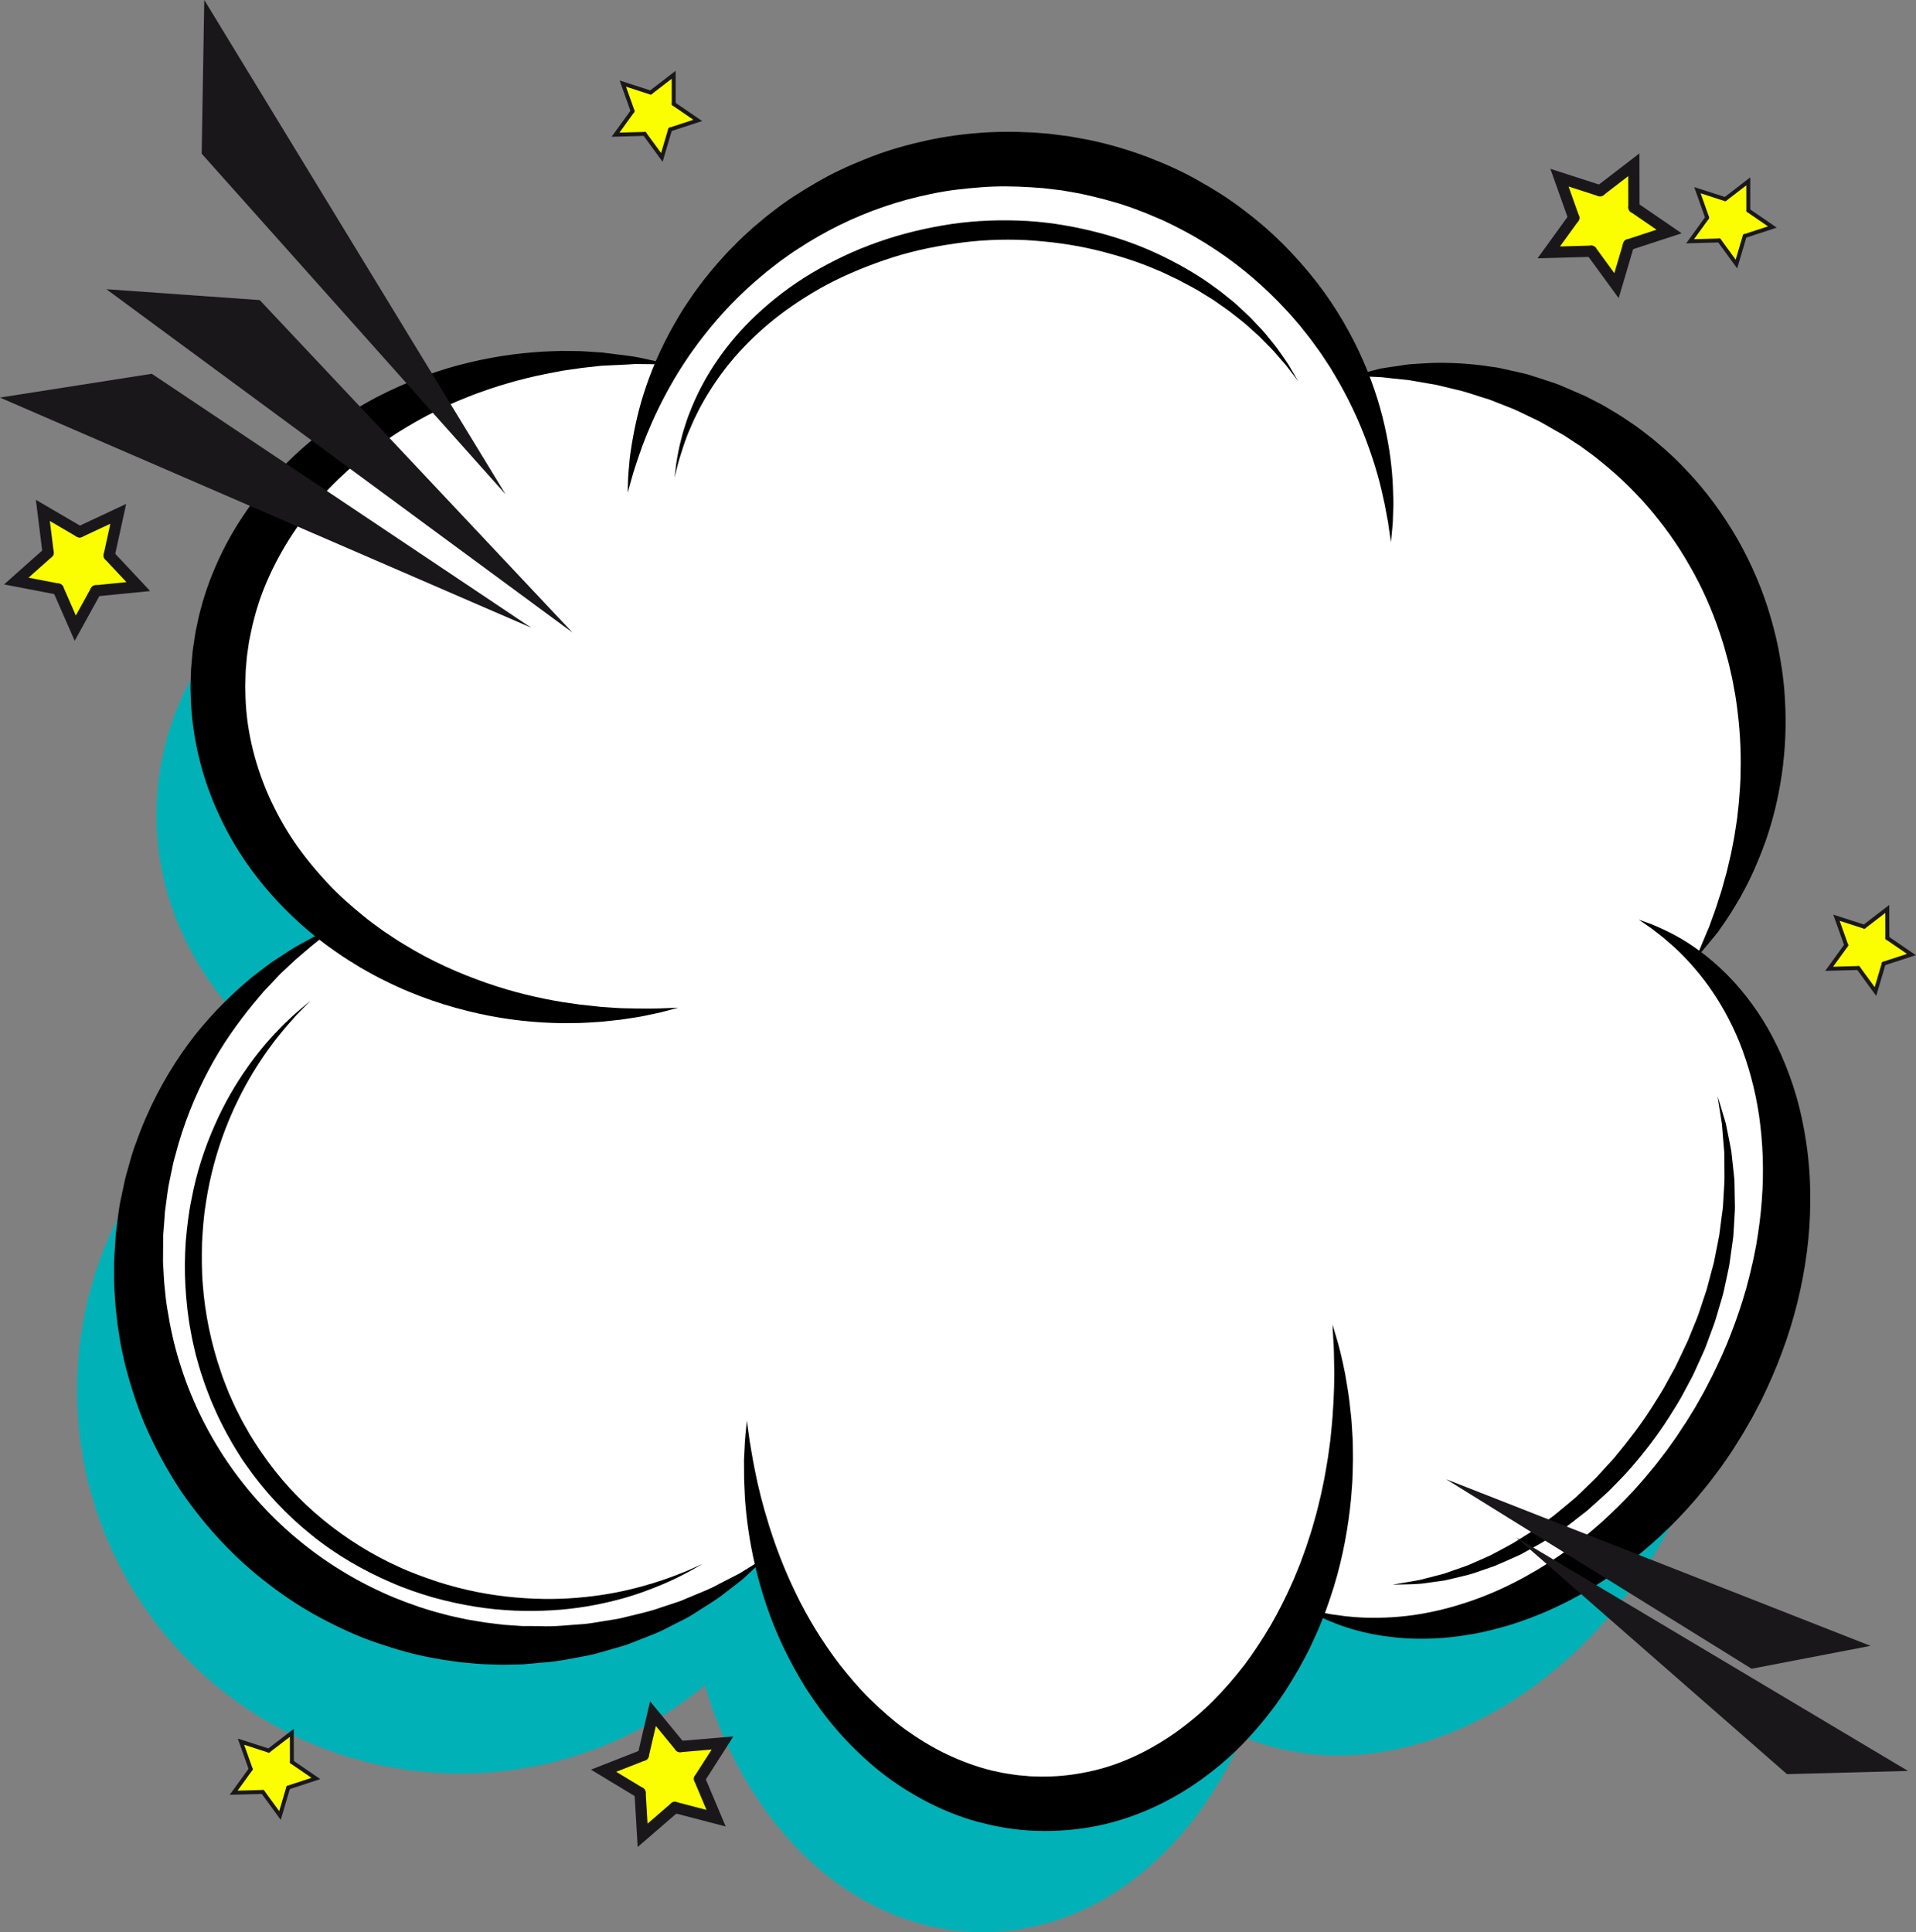 <?xml version="1.0" encoding="UTF-8"?><svg xmlns="http://www.w3.org/2000/svg" xmlns:xlink="http://www.w3.org/1999/xlink" height="423.1" preserveAspectRatio="xMidYMid meet" version="1.0" viewBox="10.8 10.0 419.5 423.1" width="419.5" zoomAndPan="magnify"><rect x="10.8" y="10.0" width="419.5" height="423.1" fill="#808080" stroke="none"/><g><g id="change1_1"><path d="M 226.016 433.074 C 198.199 433.074 174.473 410.617 165.129 379.02 C 150.602 391.078 131.941 398.332 111.586 398.332 C 65.246 398.332 27.68 360.766 27.68 314.426 C 27.68 282.605 45.395 254.93 71.496 240.703 C 55.227 227.621 45.051 209.062 45.051 188.457 C 45.051 148.844 82.617 116.727 128.957 116.727 C 133.984 116.727 138.902 117.125 143.688 117.852 C 157.727 91.141 185.723 72.914 217.988 72.914 C 251.273 72.914 280.027 92.297 293.59 120.387 C 297.289 119.867 301.016 119.605 304.754 119.605 C 317.523 119.605 330.383 122.68 342.25 129.191 C 381.281 150.605 394.855 200.898 372.57 241.523 C 371.363 243.723 370.062 245.836 368.703 247.883 C 391.746 268.785 395.41 309.75 375.656 345.758 C 358.98 376.16 330.355 394.383 303.785 394.383 C 296.555 394.379 289.473 393.031 282.832 390.211 C 271.672 415.785 250.414 433.074 226.016 433.074" fill="#00b2b7"/></g><g id="change2_1"><path d="M 382.273 219.988 C 383.633 217.941 384.934 215.828 386.141 213.629 C 408.426 173.008 394.852 122.715 355.82 101.301 C 340.477 92.883 323.488 90.203 307.16 92.492 C 293.598 64.402 264.844 45.02 231.562 45.02 C 199.293 45.02 171.297 63.246 157.258 89.957 C 152.473 89.23 147.555 88.832 142.527 88.832 C 96.188 88.832 58.621 120.949 58.621 160.562 C 58.621 181.168 68.797 199.727 85.066 212.812 C 58.965 227.035 41.254 254.711 41.254 286.531 C 41.254 332.871 78.816 370.434 125.156 370.434 C 145.512 370.434 164.172 363.184 178.699 351.129 C 188.043 382.723 211.77 405.18 239.586 405.18 C 263.984 405.18 285.238 387.891 296.398 362.316 C 327.461 375.5 368.016 356.535 389.23 317.863 C 408.98 281.855 405.316 240.891 382.273 219.988" fill="#fff"/></g><g id="change3_1"><path d="M 148.227 117.906 C 148.227 117.906 148.258 116.91 148.316 115.047 C 148.332 114.117 148.449 112.973 148.57 111.605 C 148.652 110.234 148.906 108.695 149.176 106.953 C 149.773 103.492 150.652 99.266 152.27 94.57 C 153.867 89.875 156.164 84.703 159.344 79.402 C 159.742 78.742 160.137 78.066 160.562 77.402 C 161.004 76.746 161.449 76.086 161.898 75.418 C 162.773 74.062 163.801 72.777 164.785 71.422 C 166.855 68.793 169.113 66.145 171.656 63.629 C 172.887 62.32 174.262 61.137 175.613 59.887 C 177.027 58.715 178.422 57.465 179.941 56.348 C 182.906 54.004 186.172 51.914 189.582 49.949 C 192.98 47.953 196.637 46.27 200.41 44.77 C 204.184 43.238 208.141 42.039 212.191 41.102 C 216.234 40.141 220.395 39.48 224.59 39.152 C 228.766 38.777 233.086 38.801 237.129 39.02 L 240.395 39.277 C 241.461 39.395 242.496 39.547 243.547 39.68 L 245.117 39.887 L 246.676 40.172 C 247.715 40.363 248.754 40.539 249.785 40.754 C 253.906 41.645 257.938 42.848 261.836 44.293 C 265.715 45.789 269.504 47.441 273.035 49.465 C 276.59 51.445 279.992 53.586 283.105 56.004 C 289.426 60.711 294.75 66.215 299.133 71.859 C 303.52 77.523 306.832 83.445 309.312 89.102 C 311.781 94.77 313.371 100.203 314.348 105.066 C 315.344 109.926 315.715 114.227 315.809 117.742 C 315.832 118.621 315.871 119.453 315.879 120.234 C 315.855 121.016 315.832 121.75 315.809 122.43 C 315.785 123.109 315.766 123.738 315.746 124.312 C 315.695 124.887 315.652 125.406 315.617 125.875 C 315.438 127.734 315.344 128.727 315.344 128.727 C 315.344 128.727 315.199 127.742 314.926 125.898 C 314.863 125.441 314.793 124.93 314.711 124.367 C 314.605 123.809 314.488 123.195 314.363 122.535 C 314.242 121.883 314.109 121.176 313.969 120.422 C 313.816 119.676 313.625 118.883 313.438 118.051 C 312.711 114.707 311.535 110.73 309.887 106.336 C 308.234 101.945 306.035 97.145 303.117 92.258 C 302.75 91.648 302.383 91.035 302.012 90.41 C 301.613 89.809 301.211 89.195 300.805 88.578 C 300.02 87.332 299.113 86.133 298.219 84.902 C 297.336 83.664 296.324 82.484 295.371 81.246 C 294.34 80.062 293.324 78.844 292.219 77.676 C 287.832 72.977 282.738 68.488 276.938 64.672 C 274.055 62.742 270.996 60.984 267.812 59.398 C 267.016 59.012 266.211 58.625 265.406 58.234 C 264.586 57.887 263.762 57.539 262.934 57.188 C 262.117 56.812 261.277 56.492 260.434 56.184 C 259.586 55.871 258.754 55.523 257.895 55.246 C 254.473 54.07 250.938 53.176 247.367 52.402 C 246.473 52.227 245.566 52.086 244.668 51.922 L 243.316 51.688 L 241.949 51.523 L 239.23 51.199 L 236.59 51.008 C 232.754 50.766 229.152 50.715 225.484 51.012 C 221.844 51.289 218.211 51.691 214.676 52.457 C 207.586 53.891 200.793 56.25 194.566 59.312 C 191.453 60.848 188.48 62.547 185.676 64.391 C 184.238 65.27 182.922 66.281 181.57 67.223 C 180.285 68.246 178.961 69.199 177.746 70.254 C 172.785 74.355 168.562 78.836 165.055 83.316 C 157.973 92.266 153.875 101.172 151.469 107.559 C 150.316 110.785 149.473 113.34 148.992 115.148 C 148.492 116.945 148.227 117.906 148.227 117.906" fill="inherit"/></g><g id="change3_2"><path d="M 302.543 300.02 C 302.543 300.02 302.832 300.984 303.375 302.793 C 303.926 304.594 304.621 307.289 305.309 310.801 C 305.578 312.551 305.977 314.496 306.23 316.633 C 306.348 317.703 306.473 318.816 306.602 319.973 C 306.633 320.262 306.66 320.555 306.691 320.852 C 306.73 321.23 306.734 321.461 306.758 321.773 C 306.793 322.367 306.832 322.969 306.867 323.578 C 306.906 324.188 306.941 324.809 306.98 325.441 C 306.988 326.094 307 326.754 307.008 327.426 C 307.027 328.77 307.047 330.164 306.988 331.562 C 306.957 332.973 306.914 334.418 306.781 335.895 C 306.68 337.375 306.562 338.891 306.363 340.434 C 305.625 346.598 304.316 353.285 301.973 360.109 C 301.676 360.961 301.379 361.82 301.078 362.684 C 300.738 363.535 300.395 364.395 300.055 365.254 C 299.391 366.992 298.559 368.684 297.777 370.422 C 296.121 373.863 294.16 377.262 291.977 380.613 C 289.754 383.945 287.223 387.168 284.406 390.238 C 281.609 393.32 278.453 396.188 275.004 398.762 C 268.145 403.938 259.98 407.934 251.211 409.746 C 246.816 410.645 242.379 411.016 237.867 410.879 C 236.051 410.855 233.449 410.613 231.277 410.273 C 230.188 410.074 229.094 409.914 228.02 409.672 C 226.949 409.414 225.883 409.152 224.82 408.895 C 220.594 407.723 216.574 406.059 212.848 404.039 C 209.113 402.023 205.641 399.695 202.508 397.102 C 199.395 394.488 196.551 391.711 194.027 388.781 C 191.5 385.859 189.297 382.812 187.324 379.758 C 183.457 373.598 180.586 367.383 178.598 361.469 C 176.598 355.555 175.375 349.992 174.656 345.039 C 174.285 342.566 174.062 340.238 173.902 338.09 C 173.812 335.934 173.684 333.969 173.707 332.184 C 173.699 331.297 173.695 330.457 173.691 329.668 C 173.73 328.875 173.766 328.137 173.801 327.445 C 173.855 326.07 173.93 324.906 174.031 323.961 C 174.219 322.078 174.316 321.074 174.316 321.074 C 174.316 321.074 174.461 322.07 174.719 323.941 C 174.824 324.875 175.004 326.02 175.246 327.363 C 175.465 328.703 175.73 330.238 176.082 331.945 C 176.738 335.359 177.75 339.453 179.18 344.02 C 180.609 348.586 182.496 353.621 185.035 358.836 C 187.535 364.059 190.781 369.414 194.73 374.586 C 196.758 377.125 198.883 379.688 201.297 382.047 C 203.711 384.391 206.266 386.672 209.051 388.707 C 211.855 390.711 214.82 392.535 217.961 394.051 C 221.105 395.551 224.395 396.773 227.793 397.637 L 230.363 398.188 C 231.223 398.359 232.098 398.453 232.965 398.594 C 233.852 398.754 234.621 398.742 235.453 398.844 C 236.195 398.953 237.273 398.957 238.258 398.988 C 241.719 399.062 245.305 398.73 248.754 398.004 C 255.711 396.633 262.297 393.477 268.145 389.379 C 271.055 387.297 273.816 385.004 276.336 382.48 C 278.855 379.961 281.164 377.262 283.312 374.488 C 285.414 371.676 287.297 368.758 289.043 365.82 C 290.723 362.852 292.266 359.863 293.582 356.855 C 294.281 355.371 294.836 353.848 295.461 352.371 C 295.984 350.859 296.574 349.391 297.047 347.91 C 297.527 346.43 298.027 344.977 298.41 343.52 C 298.617 342.793 298.82 342.074 299.02 341.359 C 299.199 340.641 299.375 339.93 299.551 339.223 C 299.922 337.816 300.211 336.418 300.488 335.051 C 300.797 333.684 301.004 332.336 301.234 331.02 C 301.488 329.699 301.652 328.426 301.82 327.184 C 301.902 326.562 301.988 325.949 302.07 325.344 C 302.133 324.715 302.195 324.098 302.258 323.488 C 302.754 318.707 302.906 314.508 302.941 311.023 C 302.875 307.566 302.879 304.797 302.699 302.914 C 302.598 301.023 302.543 300.02 302.543 300.02" fill="inherit"/></g><g id="change3_3"><path d="M 369.594 211.363 C 369.594 211.363 370.457 211.672 372.078 212.246 C 373.719 212.918 375.988 213.852 378.879 215.535 C 381.695 217.203 384.977 219.555 388.309 222.793 C 391.633 226.031 394.977 230.172 397.863 235.18 C 400.711 240.199 403.137 246.051 404.758 252.488 C 406.34 258.93 407.25 265.93 407.145 273.16 C 407.125 280.398 406.141 287.852 404.324 295.211 C 402.523 302.574 399.766 309.801 396.383 316.695 L 395.043 319.242 L 394.367 320.516 L 393.629 321.793 L 392.262 324.152 L 390.695 326.645 C 389.668 328.344 388.559 329.84 387.469 331.422 C 386.309 332.93 385.215 334.484 383.992 335.93 C 379.27 341.844 373.887 347.07 368.223 351.531 C 362.531 355.961 356.547 359.629 350.512 362.332 C 347.516 363.719 344.477 364.805 341.527 365.77 C 338.539 366.629 335.645 367.41 332.797 367.859 C 327.133 368.852 321.84 369.023 317.227 368.617 C 312.609 368.211 308.676 367.348 305.566 366.305 C 302.449 365.293 300.141 364.188 298.598 363.414 C 297.086 362.586 296.273 362.145 296.273 362.145 C 296.273 362.145 297.164 362.359 298.836 362.766 C 299.652 362.992 300.703 363.145 301.902 363.387 C 302.5 363.52 303.168 363.566 303.859 363.668 C 304.555 363.754 305.277 363.906 306.066 363.945 C 309.176 364.281 312.969 364.355 317.227 363.98 C 321.484 363.609 326.219 362.695 331.164 361.098 C 336.117 359.543 341.281 357.27 346.398 354.285 C 347.691 353.57 348.938 352.727 350.234 351.945 C 351.484 351.078 352.785 350.266 354.02 349.316 C 356.531 347.5 358.996 345.488 361.406 343.355 C 363.793 341.188 366.141 338.898 368.395 336.465 C 369.5 335.227 370.625 333.996 371.68 332.691 L 373.289 330.75 L 374.836 328.742 C 375.895 327.422 376.824 325.996 377.828 324.621 L 379.234 322.48 C 379.727 321.77 380.176 321.059 380.602 320.352 L 381.914 318.223 L 383.262 315.852 L 383.875 314.762 L 384.469 313.617 L 385.656 311.324 C 387.172 308.238 388.633 305.117 389.828 301.91 C 391.074 298.723 392.16 295.492 393.086 292.242 C 393.52 290.609 393.969 288.988 394.316 287.352 C 394.727 285.727 395.02 284.09 395.336 282.465 C 395.883 279.203 396.324 275.961 396.543 272.754 C 397.039 266.34 396.77 260.105 395.938 254.273 C 395.078 248.441 393.562 243.035 391.648 238.23 C 389.711 233.438 387.312 229.277 384.824 225.816 C 382.332 222.355 379.746 219.598 377.457 217.465 C 376.887 216.934 376.316 216.477 375.793 216.016 C 375.27 215.562 374.785 215.113 374.273 214.746 C 373.289 214.008 372.441 213.309 371.766 212.855 C 370.348 211.883 369.594 211.363 369.594 211.363" fill="inherit"/></g><g id="change3_4"><path d="M 307.047 92.266 C 307.047 92.266 307.762 92.074 309.102 91.715 C 309.77 91.543 310.598 91.332 311.57 91.086 C 312.059 90.961 312.582 90.832 313.141 90.691 C 313.715 90.602 314.324 90.504 314.969 90.402 C 316.262 90.195 317.711 89.992 319.305 89.766 C 320.879 89.637 322.594 89.57 324.438 89.465 C 328.113 89.387 332.312 89.535 336.852 90.238 C 337.422 90.316 337.996 90.395 338.578 90.477 C 339.156 90.57 339.73 90.723 340.312 90.848 C 341.484 91.109 342.676 91.383 343.891 91.652 C 345.121 91.887 346.312 92.309 347.539 92.703 C 348.766 93.105 350.012 93.516 351.277 93.93 C 352.531 94.367 353.75 94.949 355.008 95.48 C 355.637 95.754 356.266 96.031 356.902 96.305 L 357.859 96.723 L 357.98 96.773 L 358.039 96.801 L 358.207 96.895 L 358.426 97.004 L 358.867 97.23 C 359.453 97.531 360.043 97.836 360.637 98.141 C 361.238 98.453 361.801 98.73 362.453 99.137 C 363.707 99.898 365.035 100.648 366.258 101.461 C 367.461 102.297 368.727 103.074 369.902 103.98 C 371.07 104.902 372.301 105.773 373.438 106.766 C 375.758 108.707 378.023 110.781 380.117 113.051 C 384.379 117.535 388.109 122.645 391.246 128.086 C 394.336 133.551 396.824 139.355 398.512 145.281 C 399.371 148.234 400.082 151.211 400.562 154.18 C 400.812 155.664 401.066 157.137 401.211 158.613 C 401.402 160.082 401.531 161.547 401.598 163.004 C 401.965 168.82 401.66 174.453 400.898 179.691 C 400.117 184.93 398.91 189.781 397.391 194.098 C 395.84 198.402 394.172 202.227 392.383 205.445 C 391.965 206.262 391.52 207.031 391.07 207.762 C 390.629 208.492 390.203 209.199 389.793 209.875 C 388.945 211.211 388.102 212.395 387.359 213.465 C 387.266 213.598 387.172 213.73 387.082 213.859 L 387.016 213.957 C 386.945 214.07 386.953 214.039 386.918 214.09 L 386.773 214.27 C 386.586 214.508 386.398 214.738 386.219 214.961 C 385.852 215.402 385.508 215.82 385.188 216.207 C 384.547 216.98 384 217.637 383.559 218.168 C 382.656 219.223 382.18 219.785 382.18 219.785 C 382.18 219.785 382.453 219.098 382.969 217.812 C 383.234 217.172 383.562 216.383 383.949 215.457 C 384.141 214.992 384.352 214.496 384.57 213.965 C 384.688 213.703 384.805 213.43 384.926 213.148 L 385.02 212.938 L 385.039 212.871 L 385.078 212.762 C 385.129 212.617 385.184 212.469 385.234 212.32 C 385.648 211.109 386.172 209.812 386.645 208.367 C 387.07 206.895 387.672 205.383 388.094 203.68 C 388.328 202.844 388.57 201.98 388.816 201.09 C 389.047 200.195 389.246 199.266 389.469 198.324 C 389.582 197.852 389.695 197.379 389.809 196.895 C 389.902 196.406 390 195.914 390.094 195.414 C 390.273 194.414 390.512 193.41 390.652 192.359 C 390.812 191.32 390.977 190.258 391.141 189.176 C 391.258 188.09 391.379 186.984 391.5 185.859 C 391.688 183.609 391.887 181.293 391.898 178.906 C 392.008 174.148 391.73 169.148 391.008 164.062 C 390.91 163.426 390.836 162.789 390.723 162.152 C 390.605 161.52 390.484 160.879 390.367 160.238 C 390.164 158.953 389.859 157.68 389.562 156.398 C 389.301 155.109 388.906 153.848 388.559 152.566 C 388.25 151.273 387.777 150.023 387.395 148.742 C 385.695 143.68 383.531 138.688 380.816 134.012 C 378.172 129.301 375 124.898 371.523 120.875 C 369.773 118.867 367.93 116.973 366.035 115.168 C 364.129 113.375 362.141 111.719 360.141 110.129 C 359.145 109.34 358.152 108.676 357.172 107.938 C 356.715 107.578 356.098 107.219 355.555 106.855 C 354.996 106.488 354.441 106.121 353.891 105.762 L 353.48 105.488 L 353.273 105.352 C 353.305 105.371 353.125 105.266 353.336 105.383 L 353.281 105.355 L 353.184 105.297 L 352.383 104.844 C 351.852 104.543 351.32 104.242 350.797 103.941 C 349.734 103.355 348.715 102.711 347.66 102.172 C 346.594 101.656 345.535 101.152 344.496 100.652 C 343.457 100.148 342.434 99.637 341.379 99.254 C 340.332 98.844 339.305 98.434 338.293 98.035 C 337.785 97.84 337.285 97.617 336.781 97.449 C 336.27 97.293 335.766 97.133 335.266 96.98 C 333.262 96.367 331.348 95.656 329.457 95.277 C 328.516 95.051 327.598 94.824 326.707 94.609 C 326.258 94.5 325.816 94.395 325.379 94.289 C 324.938 94.215 324.508 94.141 324.082 94.062 C 322.355 93.77 320.746 93.492 319.258 93.234 C 317.754 93.074 316.375 92.93 315.125 92.797 C 314.492 92.727 313.895 92.656 313.332 92.594 C 312.758 92.566 312.219 92.539 311.715 92.516 C 310.715 92.469 309.859 92.43 309.168 92.395 C 307.785 92.312 307.047 92.266 307.047 92.266" fill="inherit"/></g><g id="change3_5"><path d="M 178.57 350.938 C 178.57 350.938 177.773 351.695 176.277 353.113 C 175.523 353.816 174.594 354.684 173.504 355.703 C 172.348 356.652 170.961 357.695 169.398 358.883 C 167.867 360.137 166.023 361.238 164.027 362.504 C 163.02 363.117 162.012 363.848 160.871 364.418 C 159.73 364.992 158.547 365.594 157.328 366.211 C 154.914 367.555 152.141 368.48 149.262 369.645 C 147.836 370.27 146.281 370.625 144.723 371.094 C 143.148 371.516 141.555 372.055 139.883 372.41 C 136.531 373.023 133.027 373.836 129.328 374.051 C 128.402 374.133 127.473 374.219 126.531 374.305 C 126.062 374.344 125.59 374.387 125.113 374.426 C 124.625 374.434 124.133 374.445 123.641 374.457 C 122.727 374.473 121.809 374.488 120.879 374.508 C 119.926 374.504 118.891 374.453 117.887 374.422 C 115.828 374.398 113.867 374.152 111.828 373.973 C 110.816 373.859 109.805 373.695 108.781 373.555 C 107.758 373.418 106.73 373.254 105.711 373.039 C 101.586 372.336 97.465 371.121 93.34 369.723 C 89.199 368.336 85.16 366.457 81.184 364.348 C 77.203 362.25 73.371 359.746 69.727 356.941 C 62.367 351.402 55.922 344.453 50.602 336.754 C 47.996 332.859 45.699 328.766 43.711 324.547 C 41.688 320.34 40.184 315.922 38.918 311.504 C 38.625 310.387 38.289 309.289 38.043 308.172 C 37.797 307.051 37.555 305.934 37.309 304.82 C 37.09 303.703 36.941 302.574 36.754 301.461 C 36.555 300.344 36.426 299.223 36.316 298.102 C 36.031 295.867 35.918 293.633 35.801 291.422 C 35.746 290.316 35.773 289.211 35.766 288.113 L 35.77 286.469 L 35.77 286.367 L 35.777 286.082 L 35.789 285.887 L 35.816 285.504 L 35.863 284.734 C 35.926 283.711 35.992 282.695 36.055 281.68 L 36.156 280.156 L 36.363 278.512 C 36.664 276.348 36.855 274.129 37.352 272.121 C 37.801 270.078 38.141 268.039 38.758 266.09 C 39.328 264.133 39.797 262.176 40.543 260.336 C 43.168 252.848 46.711 246.219 50.586 240.594 C 54.457 234.945 58.781 230.395 62.816 226.695 C 63.852 225.793 64.832 224.902 65.805 224.078 C 66.816 223.293 67.797 222.547 68.742 221.84 C 69.211 221.484 69.672 221.141 70.125 220.801 C 70.594 220.488 71.059 220.184 71.508 219.887 C 72.41 219.297 73.27 218.73 74.086 218.199 C 75.711 217.133 77.273 216.355 78.582 215.621 C 79.879 214.867 81.074 214.387 82.008 213.938 C 83.887 213.09 84.891 212.637 84.891 212.637 C 84.891 212.637 84.008 213.297 82.359 214.531 C 80.672 215.688 78.379 217.648 75.516 220.109 C 74.824 220.754 74.098 221.434 73.336 222.148 C 72.957 222.504 72.566 222.867 72.168 223.238 C 71.797 223.637 71.418 224.043 71.027 224.461 C 70.254 225.289 69.449 226.145 68.602 227.02 C 67.801 227.934 67.004 228.914 66.164 229.906 C 62.895 233.934 59.449 238.656 56.512 244.238 C 53.547 249.793 50.961 256.102 49.18 262.988 C 48.664 264.688 48.375 266.473 47.988 268.25 C 47.562 270.016 47.406 271.859 47.133 273.695 C 47 274.617 46.871 275.539 46.844 276.438 C 46.777 277.344 46.711 278.25 46.641 279.16 L 46.531 280.531 L 46.52 282.043 C 46.512 283.059 46.504 284.082 46.5 285.105 L 46.492 285.875 L 46.492 286.262 L 46.488 286.453 C 46.488 286.652 46.492 286.293 46.496 286.359 L 46.5 286.453 L 46.582 287.898 C 46.652 288.863 46.66 289.836 46.75 290.805 C 46.938 292.746 47.109 294.695 47.441 296.637 C 48.051 300.523 48.898 304.422 50.09 308.242 C 52.43 315.895 55.973 323.297 60.527 330.02 C 65.098 336.727 70.648 342.785 76.898 347.797 C 83.125 352.848 90.023 356.859 97.109 359.805 C 100.66 361.25 104.25 362.488 107.848 363.398 C 108.742 363.66 109.641 363.871 110.543 364.055 C 111.441 364.242 112.332 364.461 113.227 364.629 C 115.016 364.902 116.816 365.27 118.516 365.445 C 119.383 365.547 120.207 365.672 121.102 365.758 C 122.027 365.82 122.945 365.883 123.855 365.949 L 125.105 366.035 C 125.539 366.035 125.969 366.035 126.395 366.035 C 127.25 366.043 128.098 366.047 128.941 366.055 C 132.328 366.23 135.562 365.77 138.715 365.59 C 140.285 365.449 141.793 365.121 143.289 364.906 C 144.777 364.648 146.266 364.492 147.648 364.094 C 150.445 363.387 153.168 362.844 155.598 361.934 C 156.836 361.527 158.031 361.133 159.188 360.75 C 159.777 360.582 160.312 360.316 160.855 360.094 C 161.398 359.867 161.93 359.648 162.453 359.43 C 164.543 358.559 166.508 357.801 168.133 356.871 C 169.816 356.004 171.32 355.23 172.633 354.555 C 173.902 353.773 174.984 353.105 175.863 352.57 C 177.629 351.504 178.57 350.938 178.57 350.938" fill="inherit"/></g><g id="change3_6"><path d="M 159.312 230.637 C 159.312 230.637 158.266 230.918 156.293 231.445 C 155.312 231.723 154.074 231.957 152.613 232.27 C 151.152 232.617 149.461 232.848 147.559 233.137 C 146.609 233.301 145.602 233.367 144.543 233.492 C 144.012 233.551 143.469 233.605 142.914 233.668 L 142.496 233.711 L 142.043 233.742 C 141.766 233.758 141.48 233.777 141.195 233.797 C 140.047 233.863 138.875 233.965 137.617 233.992 C 136.344 234 135.023 234.012 133.66 234.023 C 128.254 233.941 122.113 233.375 115.531 231.914 C 108.961 230.453 101.914 228.188 94.918 224.66 C 93.145 223.832 91.434 222.816 89.676 221.836 C 87.969 220.766 86.207 219.723 84.523 218.52 C 81.105 216.184 77.793 213.5 74.668 210.492 C 68.406 204.508 62.816 197.184 58.914 188.758 C 54.957 180.383 52.652 170.941 52.531 161.453 L 52.508 160.562 L 52.504 160.453 L 52.508 160.164 L 52.516 159.965 L 52.527 159.559 L 52.582 157.938 C 52.605 157.387 52.605 156.883 52.648 156.289 L 52.809 154.441 L 52.98 152.594 C 53.043 151.984 53.152 151.418 53.234 150.828 C 53.422 149.66 53.559 148.48 53.832 147.336 C 54.73 142.699 56.172 138.195 58.031 133.941 C 59.867 129.68 62.129 125.668 64.699 121.961 C 67.258 118.246 70.086 114.801 73.176 111.75 C 76.254 108.688 79.469 105.891 82.824 103.457 C 86.199 101.051 89.621 98.898 93.082 97.062 C 100.031 93.457 106.98 90.91 113.543 89.367 C 120.105 87.801 126.23 87.09 131.633 86.906 C 132.309 86.883 132.973 86.863 133.625 86.84 C 134.277 86.844 134.922 86.852 135.555 86.855 C 136.812 86.867 138.023 86.863 139.188 86.961 C 140.367 87.039 141.5 87.113 142.578 87.184 C 143.621 87.312 144.613 87.438 145.555 87.555 C 147.441 87.809 149.121 87.961 150.59 88.262 C 152.051 88.578 153.293 88.852 154.301 89.07 C 156.293 89.523 157.355 89.766 157.355 89.766 C 157.355 89.766 156.27 89.762 154.23 89.754 C 153.223 89.742 151.98 89.727 150.52 89.711 C 149.805 89.672 148.996 89.781 148.156 89.812 C 147.312 89.852 146.414 89.895 145.465 89.941 C 144.516 89.988 143.516 90.035 142.469 90.086 C 141.461 90.199 140.402 90.312 139.301 90.438 C 138.18 90.539 137.023 90.742 135.828 90.902 C 135.23 90.988 134.621 91.074 134.004 91.164 C 133.387 91.281 132.762 91.398 132.129 91.52 C 127.055 92.449 121.426 93.871 115.547 96.027 C 114.07 96.543 112.609 97.184 111.098 97.77 C 109.625 98.449 108.098 99.066 106.609 99.84 C 103.594 101.281 100.602 103.004 97.613 104.879 C 94.664 106.809 91.734 108.914 88.918 111.27 C 86.137 113.66 83.426 116.227 80.922 119.051 C 75.883 124.664 71.711 131.27 68.766 138.438 C 67.289 142.023 66.246 145.789 65.508 149.613 C 65.281 150.562 65.191 151.535 65.039 152.496 C 64.977 152.977 64.887 153.473 64.844 153.934 L 64.727 155.316 L 64.605 156.695 C 64.57 157.184 64.57 157.762 64.555 158.293 L 64.512 159.914 L 64.504 160.316 L 64.496 160.52 C 64.5 160.199 64.5 160.484 64.5 160.438 L 64.504 160.527 L 64.527 161.262 C 64.559 169.094 66.414 176.836 69.492 183.945 C 71.066 187.488 72.914 190.902 75.062 194.094 C 77.219 197.273 79.637 200.242 82.199 203.016 C 84.75 205.801 87.555 208.277 90.406 210.586 C 91.816 211.766 93.312 212.801 94.766 213.871 C 96.273 214.852 97.734 215.883 99.258 216.773 C 105.27 220.48 111.473 223.199 117.383 225.246 C 123.301 227.305 128.965 228.594 134.055 229.43 C 135.32 229.609 136.547 229.785 137.73 229.957 C 138.934 230.105 140.137 230.211 141.27 230.34 C 141.555 230.371 141.836 230.402 142.113 230.434 L 142.492 230.473 L 142.898 230.5 C 143.438 230.535 143.965 230.57 144.48 230.605 C 145.512 230.66 146.504 230.766 147.438 230.766 C 151.191 230.863 154.145 230.871 156.188 230.766 C 158.227 230.68 159.312 230.637 159.312 230.637" fill="inherit"/></g><g id="change3_7"><path d="M 158.484 114.613 C 158.484 114.613 158.566 113.941 158.719 112.676 C 158.848 111.41 159.141 109.555 159.68 107.215 C 159.988 106.059 160.262 104.754 160.738 103.383 C 160.965 102.695 161.172 101.969 161.449 101.238 C 161.738 100.508 162.035 99.754 162.344 98.973 C 163.648 95.879 165.387 92.477 167.742 89.051 C 170.078 85.609 172.988 82.125 176.488 78.871 C 179.973 75.605 183.988 72.504 188.469 69.828 C 192.949 67.172 197.828 64.82 203 63.016 C 208.16 61.18 213.594 59.887 219.094 59.055 C 224.605 58.254 230.195 58.074 235.672 58.383 C 241.078 58.699 246.488 59.68 251.5 60.996 C 256.535 62.316 261.27 64.086 265.539 66.191 C 269.812 68.285 273.695 70.59 277.008 73.086 C 277.867 73.66 278.637 74.328 279.414 74.941 C 280.176 75.574 280.961 76.141 281.645 76.793 C 283.008 78.098 284.375 79.242 285.488 80.504 C 286.641 81.719 287.734 82.84 288.609 83.996 C 289.52 85.125 290.379 86.133 291.035 87.137 C 291.723 88.117 292.344 88.984 292.852 89.762 C 293.32 90.562 293.719 91.242 294.043 91.793 C 294.688 92.891 295.031 93.477 295.031 93.477 C 295.031 93.477 294.621 92.938 293.848 91.922 C 293.465 91.418 292.988 90.797 292.43 90.066 C 291.828 89.371 291.137 88.57 290.363 87.68 C 289.621 86.762 288.676 85.852 287.68 84.844 C 287.168 84.352 286.688 83.793 286.109 83.289 C 285.539 82.777 284.949 82.25 284.344 81.703 C 283.16 80.574 281.734 79.566 280.316 78.418 C 279.602 77.852 278.809 77.344 278.031 76.781 C 277.242 76.238 276.465 75.641 275.598 75.141 C 274.746 74.613 273.875 74.078 272.992 73.535 C 272.09 73.016 271.145 72.535 270.199 72.02 C 269.262 71.492 268.277 71.016 267.27 70.547 C 266.262 70.078 265.266 69.551 264.195 69.145 C 260.012 67.312 255.398 65.867 250.57 64.703 C 245.715 63.547 240.695 62.883 235.438 62.57 C 230.246 62.328 224.938 62.551 219.711 63.352 C 214.477 64.094 209.289 65.273 204.363 66.977 C 199.441 68.676 194.711 70.691 190.383 73.129 C 186.074 75.586 182.105 78.316 178.645 81.273 C 175.191 84.238 172.203 87.371 169.75 90.512 C 167.305 93.66 165.359 96.785 163.844 99.672 C 163.48 100.402 163.133 101.109 162.797 101.793 C 162.469 102.484 162.199 103.168 161.91 103.816 C 161.312 105.105 160.922 106.348 160.504 107.453 C 159.77 109.688 159.219 111.469 158.945 112.715 C 158.645 113.953 158.484 114.613 158.484 114.613" fill="inherit"/></g><g id="change3_8"><path d="M 386.867 250.027 C 386.867 250.027 387.555 252.191 388.664 256 C 388.859 256.98 389.078 258.062 389.316 259.246 C 389.434 259.84 389.555 260.461 389.684 261.102 C 389.742 261.422 389.805 261.75 389.867 262.086 C 389.902 262.418 389.941 262.758 389.98 263.105 C 390.129 264.492 390.289 265.973 390.457 267.531 C 390.57 268.309 390.551 269.113 390.574 269.938 C 390.59 270.762 390.605 271.605 390.621 272.465 C 390.621 273.328 390.691 274.211 390.633 275.105 C 390.582 276.004 390.531 276.914 390.48 277.844 C 390.418 278.773 390.359 279.719 390.301 280.68 C 390.191 281.637 390.039 282.598 389.906 283.582 C 389.77 284.562 389.629 285.559 389.488 286.562 C 389.352 287.574 389.086 288.57 388.887 289.59 C 388.668 290.609 388.445 291.637 388.219 292.676 C 388 293.719 387.641 294.73 387.352 295.773 C 387.043 296.812 386.734 297.859 386.426 298.914 C 386.105 299.969 385.68 300.992 385.309 302.043 C 384.922 303.09 384.535 304.141 384.145 305.199 C 383.703 306.234 383.219 307.262 382.754 308.301 C 382.277 309.332 381.828 310.383 381.32 311.41 C 380.781 312.422 380.238 313.434 379.695 314.449 C 378.652 316.504 377.395 318.445 376.164 320.406 C 373.68 324.305 370.848 327.98 367.863 331.418 C 366.383 333.145 364.746 334.715 363.207 336.324 C 361.582 337.855 359.91 339.301 358.309 340.754 C 357.453 341.418 356.605 342.082 355.77 342.734 C 354.934 343.371 354.164 344.023 353.281 344.605 C 351.508 345.746 349.816 346.949 348.098 347.945 C 347.227 348.43 346.371 348.902 345.527 349.371 C 344.672 349.816 343.883 350.348 343.012 350.695 C 341.297 351.445 339.664 352.207 338.07 352.867 C 336.438 353.43 334.875 353.973 333.387 354.488 C 331.887 354.957 330.41 355.238 329.062 355.586 C 328.383 355.746 327.727 355.918 327.09 356.051 C 326.441 356.145 325.82 356.23 325.223 356.312 C 324.027 356.477 322.93 356.621 321.938 356.758 C 319.949 356.93 318.375 356.887 317.312 356.938 C 316.254 356.961 315.688 356.969 315.688 356.969 C 315.688 356.969 316.246 356.871 317.297 356.691 C 318.344 356.5 319.883 356.289 321.809 355.902 C 322.758 355.656 323.812 355.383 324.961 355.086 C 325.531 354.938 326.129 354.789 326.742 354.629 C 327.352 354.438 327.973 354.207 328.617 353.984 C 329.895 353.516 331.285 353.105 332.688 352.512 C 334.078 351.898 335.543 351.254 337.07 350.582 C 338.559 349.824 340.07 348.969 341.652 348.125 C 343.211 347.242 344.75 346.199 346.367 345.203 C 347.957 344.16 349.461 342.949 351.062 341.801 C 352.602 340.559 354.281 339.129 355.805 337.859 C 357.293 336.414 358.844 334.98 360.344 333.469 C 361.062 332.676 361.785 331.883 362.512 331.086 C 363.23 330.277 364.02 329.531 364.68 328.664 C 367.457 325.312 370.156 321.797 372.52 318.055 C 373.699 316.184 374.918 314.336 375.926 312.371 C 376.461 311.406 376.988 310.445 377.52 309.484 C 378.02 308.508 378.465 307.508 378.938 306.527 C 379.402 305.543 379.867 304.562 380.328 303.586 C 380.734 302.586 381.141 301.59 381.543 300.602 C 381.934 299.605 382.375 298.637 382.715 297.637 C 383.047 296.637 383.379 295.645 383.703 294.656 C 384.016 293.668 384.395 292.703 384.641 291.711 C 384.902 290.727 385.16 289.75 385.418 288.781 C 385.66 287.812 385.977 286.867 386.156 285.906 C 386.348 284.945 386.535 283.996 386.719 283.062 C 386.898 282.125 387.098 281.203 387.254 280.285 C 387.371 279.367 387.484 278.461 387.598 277.57 C 387.719 276.676 387.836 275.797 387.953 274.938 C 388.082 274.074 388.074 273.223 388.141 272.387 C 388.215 270.719 388.383 269.117 388.371 267.59 C 388.355 266.062 388.344 264.609 388.336 263.246 C 388.328 262.902 388.324 262.566 388.32 262.238 C 388.293 261.91 388.266 261.59 388.234 261.273 C 388.184 260.641 388.133 260.027 388.082 259.441 C 387.988 258.258 387.902 257.172 387.824 256.191 C 387.188 252.277 386.867 250.027 386.867 250.027" fill="inherit"/></g><g id="change3_9"><path d="M 164.637 352.414 C 164.637 352.414 163.887 352.844 162.484 353.648 C 161.793 354.066 160.898 354.512 159.848 355.051 C 158.809 355.613 157.57 356.156 156.18 356.77 C 153.387 357.953 149.93 359.289 145.809 360.344 C 141.691 361.406 136.941 362.285 131.691 362.582 C 126.449 362.891 120.707 362.746 114.734 361.77 C 111.746 361.293 108.707 360.621 105.637 359.773 C 102.586 358.883 99.492 357.84 96.457 356.508 C 90.379 353.891 84.363 350.449 78.938 346.043 C 73.504 341.68 68.578 336.418 64.562 330.605 C 64.059 329.922 63.582 329.168 63.102 328.395 C 62.637 327.629 62.125 326.875 61.695 326.102 C 60.82 324.559 59.945 323.02 59.184 321.426 C 58.363 319.859 57.703 318.223 56.988 316.617 C 56.363 314.973 55.691 313.355 55.172 311.688 C 54.59 310.043 54.148 308.363 53.676 306.699 C 53.297 305.016 52.859 303.352 52.59 301.664 C 51.938 298.309 51.598 294.949 51.395 291.645 C 51.199 288.34 51.25 285.078 51.461 281.902 C 51.742 278.73 52.09 275.637 52.707 272.672 C 53.812 266.719 55.641 261.27 57.766 256.465 C 59.871 251.645 62.332 247.484 64.766 244.004 C 67.195 240.516 69.605 237.695 71.734 235.527 C 72.762 234.406 73.762 233.496 74.625 232.691 C 75.469 231.875 76.254 231.25 76.867 230.723 C 77.488 230.199 77.965 229.801 78.281 229.531 C 78.609 229.27 78.781 229.137 78.781 229.137 C 78.781 229.137 78.625 229.285 78.324 229.578 C 78.031 229.875 77.594 230.316 77.031 230.895 C 76.469 231.477 75.754 232.168 74.992 233.059 C 74.223 233.938 73.309 234.918 72.379 236.102 C 70.453 238.398 68.324 241.363 66.16 244.91 C 64.008 248.465 61.891 252.656 60.07 257.41 C 58.266 262.164 56.777 267.492 55.898 273.23 C 55.414 276.094 55.195 279.07 55.031 282.102 C 54.969 285.145 54.938 288.25 55.211 291.395 C 55.691 297.68 57.004 304.105 59.148 310.344 C 59.648 311.918 60.293 313.445 60.895 314.992 C 61.586 316.504 62.215 318.047 63.004 319.516 C 63.73 321.02 64.57 322.465 65.402 323.914 C 65.816 324.641 66.281 325.312 66.715 326.016 C 67.148 326.711 67.598 327.402 68.113 328.113 C 71.898 333.676 76.465 338.617 81.582 342.793 C 86.684 346.961 92.25 350.422 97.996 353.02 C 100.855 354.359 103.785 355.383 106.664 356.359 C 109.562 357.277 112.449 358.027 115.301 358.59 C 120.996 359.707 126.512 360.137 131.598 360.102 C 136.691 360.047 141.355 359.5 145.441 358.73 C 149.527 357.941 153.027 356.922 155.871 355.969 C 157.285 355.469 158.559 355.031 159.633 354.582 C 160.719 354.148 161.648 353.793 162.379 353.438 C 163.852 352.77 164.637 352.414 164.637 352.414" fill="inherit"/></g><g id="change4_1"><path d="M 428.551 397.758 L 402.051 398.461 L 342.797 346.637 Z M 428.551 397.758" fill="#1a171a"/></g><g id="change4_2"><path d="M 420.34 370.371 L 394.305 375.379 L 327.414 333.879 Z M 420.34 370.371" fill="#1a171a"/></g><g id="change4_3"><path d="M 10.781 97.051 L 44.035 91.84 L 127.105 147.441 Z M 10.781 97.051" fill="#1a171a"/></g><g id="change4_4"><path d="M 34.09 73.324 L 67.668 75.707 L 136.16 148.52 Z M 34.09 73.324" fill="#1a171a"/></g><g id="change4_5"><path d="M 55.523 9.996 L 54.957 43.652 L 121.5 118.242 Z M 55.523 9.996" fill="#1a171a"/></g><g id="change5_1"><path d="M 20.18 121.758 L 28.234 126.469 L 36.691 122.508 L 34.695 131.625 L 41.082 138.441 L 31.789 139.363 L 27.281 147.539 L 23.531 138.988 L 14.363 137.227 L 21.34 131.023 L 20.18 121.758" fill="#fafe00"/></g><g id="change6_1"><path d="M 23.535 140.219 L 23.301 140.195 L 11.688 137.965 L 20.523 130.105 C 21.027 129.652 21.805 129.695 22.258 130.207 C 22.711 130.711 22.664 131.488 22.156 131.941 L 17.043 136.488 L 23.766 137.781 C 24.43 137.91 24.867 138.555 24.738 139.219 C 24.629 139.809 24.113 140.219 23.535 140.219" fill="#1a171b"/></g><g id="change6_2"><path d="M 27.156 150.312 L 22.406 139.48 C 22.137 138.859 22.418 138.137 23.039 137.863 C 23.664 137.59 24.387 137.875 24.66 138.496 L 27.406 144.766 L 30.711 138.77 C 31.039 138.176 31.789 137.961 32.383 138.285 C 32.977 138.613 33.191 139.359 32.863 139.953 L 27.156 150.312" fill="#1a171b"/></g><g id="change6_3"><path d="M 31.785 140.59 C 31.16 140.59 30.629 140.117 30.562 139.48 C 30.496 138.809 30.992 138.207 31.668 138.141 L 38.48 137.461 L 33.797 132.465 C 33.336 131.969 33.359 131.191 33.855 130.73 C 34.352 130.266 35.129 130.289 35.594 130.785 L 43.68 139.418 L 31.91 140.586 L 31.785 140.59" fill="#1a171b"/></g><g id="change6_4"><path d="M 34.695 132.855 L 34.434 132.828 C 33.77 132.68 33.352 132.027 33.496 131.363 L 34.957 124.68 L 28.758 127.582 C 28.148 127.871 27.41 127.605 27.125 126.992 C 26.836 126.379 27.102 125.645 27.715 125.355 L 38.422 120.336 L 35.898 131.887 C 35.773 132.465 35.262 132.855 34.695 132.855" fill="#1a171b"/></g><g id="change6_5"><path d="M 21.336 132.25 C 20.727 132.25 20.195 131.797 20.117 131.176 L 18.652 119.438 L 28.859 125.406 C 29.445 125.75 29.641 126.504 29.297 127.09 C 28.957 127.676 28.203 127.871 27.617 127.531 L 21.711 124.074 L 22.559 130.871 C 22.645 131.543 22.164 132.156 21.492 132.242 L 21.336 132.25" fill="#1a171b"/></g><g id="change5_2"><path d="M 376.242 60.688 L 367.371 63.594 L 364.73 72.547 L 359.227 65.004 L 349.895 65.262 L 355.367 57.699 L 352.238 48.898 L 361.121 51.77 L 368.52 46.074 L 368.539 55.41 L 376.242 60.688" fill="#fafe00"/></g><g id="change6_6"><path d="M 368.539 56.641 C 367.863 56.641 367.312 56.094 367.312 55.41 L 367.297 48.57 L 361.871 52.742 C 361.336 53.156 360.562 53.059 360.145 52.52 C 359.734 51.98 359.836 51.207 360.371 50.793 L 369.746 43.582 L 369.77 55.406 C 369.77 56.086 369.223 56.637 368.543 56.641 L 368.539 56.641" fill="#1a171b"/></g><g id="change6_7"><path d="M 355.367 58.93 C 354.859 58.93 354.387 58.613 354.211 58.109 L 350.246 46.961 L 361.5 50.598 C 362.145 50.809 362.5 51.5 362.293 52.145 C 362.086 52.789 361.395 53.145 360.746 52.938 L 354.23 50.836 L 356.523 57.285 C 356.754 57.926 356.418 58.629 355.777 58.855 C 355.641 58.902 355.504 58.93 355.367 58.93" fill="#1a171b"/></g><g id="change6_8"><path d="M 347.438 66.559 L 354.371 56.977 C 354.77 56.43 355.535 56.305 356.086 56.703 C 356.637 57.102 356.762 57.867 356.363 58.418 L 352.348 63.965 L 359.191 63.773 C 359.836 63.773 360.434 64.289 360.453 64.969 C 360.473 65.648 359.938 66.215 359.258 66.234 L 347.438 66.559" fill="#1a171b"/></g><g id="change6_9"><path d="M 365.203 75.281 L 358.23 65.73 C 357.832 65.18 357.953 64.41 358.5 64.012 C 359.051 63.609 359.816 63.73 360.219 64.277 L 364.254 69.812 L 366.191 63.242 C 366.383 62.594 367.066 62.223 367.719 62.414 C 368.371 62.605 368.742 63.289 368.551 63.941 L 365.203 75.281" fill="#1a171b"/></g><g id="change6_10"><path d="M 367.371 64.82 C 366.852 64.82 366.371 64.492 366.203 63.977 C 365.992 63.328 366.344 62.637 366.988 62.426 L 373.492 60.297 L 367.848 56.426 C 367.285 56.039 367.145 55.273 367.527 54.715 C 367.91 54.156 368.676 54.012 369.234 54.398 L 378.992 61.082 L 367.754 64.762 C 367.625 64.801 367.496 64.82 367.371 64.82" fill="#1a171b"/></g><g id="change5_3"><path d="M 398.852 59.703 L 392.789 61.688 L 390.984 67.809 L 387.223 62.652 L 380.844 62.828 L 384.586 57.66 L 382.441 51.645 L 388.52 53.605 L 393.578 49.711 L 393.59 56.094 L 398.852 59.703" fill="#fafe00"/></g><g id="change6_11"><path d="M 393.59 56.527 C 393.352 56.527 393.156 56.332 393.156 56.098 L 393.145 50.586 L 388.781 53.945 C 388.594 54.094 388.32 54.055 388.176 53.867 C 388.031 53.68 388.066 53.406 388.258 53.262 L 394.008 48.836 L 394.02 56.094 C 394.02 56.332 393.828 56.527 393.59 56.527" fill="#1a171b"/></g><g id="change6_12"><path d="M 384.586 58.09 C 384.406 58.09 384.238 57.98 384.176 57.801 L 381.742 50.969 L 388.652 53.195 C 388.879 53.27 389 53.508 388.93 53.738 C 388.855 53.961 388.613 54.086 388.387 54.016 L 383.145 52.324 L 384.988 57.516 C 385.07 57.738 384.953 57.984 384.727 58.066 L 384.586 58.09" fill="#1a171b"/></g><g id="change6_13"><path d="M 379.98 63.281 L 384.234 57.406 C 384.375 57.211 384.645 57.172 384.836 57.309 C 385.027 57.449 385.07 57.719 384.934 57.91 L 381.703 62.371 L 387.211 62.223 L 387.219 62.223 C 387.457 62.223 387.645 62.406 387.652 62.641 C 387.66 62.879 387.473 63.074 387.234 63.086 L 379.98 63.281" fill="#1a171b"/></g><g id="change6_14"><path d="M 391.148 68.77 L 386.871 62.906 C 386.73 62.715 386.773 62.445 386.969 62.305 C 387.156 62.164 387.43 62.203 387.57 62.398 L 390.816 66.848 L 392.375 61.566 C 392.441 61.336 392.676 61.207 392.91 61.273 C 393.137 61.34 393.27 61.582 393.203 61.809 L 391.148 68.77" fill="#1a171b"/></g><g id="change6_15"><path d="M 392.789 62.117 C 392.605 62.117 392.438 62.004 392.379 61.82 C 392.305 61.598 392.43 61.352 392.652 61.277 L 397.887 59.566 L 393.344 56.449 C 393.145 56.312 393.098 56.047 393.23 55.852 C 393.367 55.652 393.637 55.602 393.832 55.738 L 399.816 59.84 L 392.922 62.098 L 392.789 62.117" fill="#1a171b"/></g><g id="change5_4"><path d="M 163.574 36.363 L 157.512 38.352 L 155.707 44.473 L 151.945 39.312 L 145.562 39.492 L 149.309 34.32 L 147.164 28.309 L 153.242 30.27 L 158.301 26.375 L 158.312 32.758 L 163.574 36.363" fill="#fafe00"/></g><g id="change6_16"><path d="M 158.312 33.188 C 158.074 33.188 157.883 32.996 157.879 32.758 L 157.867 27.25 L 153.504 30.609 C 153.316 30.754 153.047 30.723 152.898 30.531 C 152.754 30.344 152.789 30.07 152.98 29.926 L 158.73 25.5 L 158.742 32.758 C 158.742 32.996 158.551 33.188 158.312 33.188" fill="#1a171b"/></g><g id="change6_17"><path d="M 149.309 34.754 C 149.129 34.754 148.965 34.641 148.902 34.465 L 146.469 27.629 L 153.375 29.859 C 153.602 29.93 153.723 30.176 153.652 30.398 C 153.578 30.629 153.336 30.75 153.109 30.68 L 147.863 28.984 L 149.715 34.176 C 149.793 34.398 149.676 34.645 149.453 34.727 L 149.309 34.754" fill="#1a171b"/></g><g id="change6_18"><path d="M 144.703 39.949 L 148.961 34.066 C 149.098 33.871 149.367 33.832 149.562 33.973 C 149.754 34.109 149.797 34.379 149.656 34.57 L 146.43 39.035 L 151.934 38.883 C 152.18 38.879 152.371 39.066 152.375 39.301 C 152.383 39.539 152.195 39.738 151.957 39.746 L 144.703 39.949" fill="#1a171b"/></g><g id="change6_19"><path d="M 155.875 45.43 L 151.598 39.57 C 151.457 39.379 151.5 39.105 151.691 38.965 C 151.883 38.828 152.152 38.867 152.293 39.062 L 155.543 43.512 L 157.098 38.23 C 157.164 38 157.402 37.867 157.637 37.938 C 157.863 38.004 157.992 38.242 157.926 38.473 L 155.875 45.43" fill="#1a171b"/></g><g id="change6_20"><path d="M 157.512 38.781 C 157.332 38.781 157.16 38.664 157.102 38.484 C 157.027 38.258 157.152 38.016 157.379 37.941 L 162.609 36.227 L 158.066 33.113 C 157.871 32.98 157.82 32.711 157.957 32.516 C 158.09 32.316 158.359 32.27 158.555 32.402 L 164.539 36.504 L 157.645 38.762 L 157.512 38.781" fill="#1a171b"/></g><g id="change5_5"><path d="M 79.965 399.406 L 73.902 401.395 L 72.098 407.512 L 68.336 402.355 L 61.957 402.535 L 65.699 397.363 L 63.559 391.348 L 69.633 393.309 L 74.691 389.418 L 74.703 395.797 L 79.965 399.406" fill="#fafe00"/></g><g id="change6_21"><path d="M 74.703 396.23 C 74.465 396.23 74.27 396.039 74.27 395.801 L 74.262 390.293 L 69.895 393.648 C 69.711 393.793 69.438 393.762 69.293 393.57 C 69.145 393.383 69.18 393.113 69.371 392.969 L 75.117 388.543 L 75.133 395.797 C 75.133 396.035 74.941 396.23 74.703 396.23" fill="#1a171b"/></g><g id="change6_22"><path d="M 65.699 397.793 C 65.52 397.793 65.352 397.684 65.293 397.508 L 62.859 390.668 L 69.766 392.898 C 69.992 392.973 70.117 393.215 70.043 393.441 C 69.969 393.668 69.727 393.793 69.5 393.719 L 64.258 392.027 L 66.102 397.219 C 66.184 397.441 66.066 397.688 65.84 397.77 L 65.699 397.793" fill="#1a171b"/></g><g id="change6_23"><path d="M 61.094 402.988 L 65.348 397.109 C 65.488 396.918 65.758 396.875 65.949 397.012 C 66.141 397.152 66.184 397.422 66.047 397.617 L 62.82 402.078 L 68.324 401.926 C 68.523 401.883 68.762 402.105 68.766 402.344 C 68.773 402.586 68.586 402.781 68.348 402.789 L 61.094 402.988" fill="#1a171b"/></g><g id="change6_24"><path d="M 72.266 408.473 L 67.984 402.609 C 67.848 402.418 67.891 402.148 68.082 402.008 C 68.273 401.867 68.543 401.91 68.684 402.105 L 71.93 406.555 L 73.488 401.273 C 73.555 401.043 73.793 400.91 74.023 400.98 C 74.254 401.047 74.383 401.285 74.316 401.516 L 72.266 408.473" fill="#1a171b"/></g><g id="change6_25"><path d="M 73.902 401.824 C 73.719 401.824 73.551 401.711 73.492 401.523 C 73.418 401.301 73.543 401.055 73.77 400.98 L 79.004 399.27 L 74.457 396.156 C 74.262 396.02 74.211 395.754 74.344 395.555 C 74.48 395.355 74.75 395.309 74.945 395.445 L 80.93 399.543 L 74.035 401.805 L 73.902 401.824" fill="#1a171b"/></g><g id="change5_6"><path d="M 429.293 219 L 423.227 220.984 L 421.422 227.105 L 417.66 221.949 L 411.281 222.125 L 415.023 216.953 L 412.883 210.941 L 418.961 212.902 L 424.016 209.012 L 424.027 215.391 L 429.293 219" fill="#fafe00"/></g><g id="change6_26"><path d="M 424.027 215.824 C 423.789 215.824 423.598 215.633 423.598 215.395 L 423.586 209.883 L 419.223 213.242 C 419.035 213.391 418.762 213.355 418.617 213.164 C 418.473 212.977 418.508 212.707 418.695 212.562 L 424.445 208.137 L 424.461 215.391 C 424.461 215.629 424.266 215.82 424.027 215.824" fill="#1a171b"/></g><g id="change6_27"><path d="M 415.023 217.387 C 414.848 217.387 414.68 217.273 414.617 217.098 L 412.184 210.262 L 419.094 212.492 C 419.316 212.562 419.441 212.809 419.367 213.035 C 419.297 213.262 419.051 213.387 418.824 213.312 L 413.582 211.621 L 415.43 216.812 C 415.508 217.035 415.395 217.281 415.168 217.359 L 415.023 217.387" fill="#1a171b"/></g><g id="change6_28"><path d="M 410.422 222.582 L 414.672 216.699 C 414.812 216.512 415.086 216.465 415.277 216.605 C 415.469 216.742 415.512 217.016 415.375 217.207 L 412.145 221.672 L 417.648 221.52 C 417.855 221.508 418.086 221.699 418.094 221.938 C 418.098 222.176 417.91 222.375 417.672 222.383 L 410.422 222.582" fill="#1a171b"/></g><g id="change6_29"><path d="M 421.59 228.066 L 417.312 222.203 C 417.172 222.012 417.215 221.742 417.406 221.602 C 417.598 221.465 417.867 221.504 418.008 221.695 L 421.258 226.145 L 422.812 220.863 C 422.883 220.637 423.113 220.5 423.352 220.57 C 423.578 220.641 423.711 220.879 423.641 221.105 L 421.59 228.066" fill="#1a171b"/></g><g id="change6_30"><path d="M 423.227 221.418 C 423.047 221.418 422.875 221.301 422.816 221.117 C 422.742 220.895 422.867 220.648 423.094 220.574 L 428.328 218.863 L 423.781 215.746 C 423.586 215.613 423.535 215.344 423.672 215.148 C 423.805 214.953 424.074 214.902 424.27 215.035 L 430.258 219.141 L 423.359 221.395 L 423.227 221.418" fill="#1a171b"/></g><g id="change5_7"><path d="M 167.59 408.105 L 158.555 405.754 L 151.492 411.855 L 150.938 402.539 L 142.949 397.711 L 151.645 394.305 L 153.766 385.211 L 159.691 392.426 L 168.992 391.637 L 163.961 399.5 L 167.59 408.105" fill="#fafe00"/></g><g id="change6_31"><path d="M 163.961 400.73 C 163.734 400.73 163.504 400.668 163.301 400.535 C 162.727 400.168 162.562 399.41 162.926 398.836 L 166.617 393.07 L 159.797 393.652 C 159.098 393.715 158.523 393.207 158.465 392.531 C 158.406 391.855 158.91 391.262 159.586 391.203 L 171.371 390.203 L 164.996 400.16 C 164.762 400.527 164.367 400.73 163.961 400.73" fill="#1a171b"/></g><g id="change6_32"><path d="M 151.645 395.535 C 151.551 395.535 151.457 395.523 151.363 395.5 C 150.703 395.348 150.293 394.688 150.445 394.023 L 153.133 382.508 L 160.645 391.648 C 161.07 392.172 160.996 392.945 160.473 393.379 C 159.949 393.809 159.172 393.73 158.742 393.207 L 154.395 387.918 L 152.84 394.586 C 152.707 395.152 152.203 395.535 151.645 395.535" fill="#1a171b"/></g><g id="change6_33"><path d="M 150.938 403.766 C 150.723 403.766 150.504 403.711 150.305 403.59 L 140.184 397.473 L 151.195 393.16 C 151.828 392.914 152.539 393.223 152.785 393.855 C 153.035 394.488 152.723 395.203 152.09 395.449 L 145.719 397.945 L 151.574 401.488 C 152.156 401.836 152.344 402.594 151.992 403.172 C 151.762 403.555 151.355 403.766 150.938 403.766" fill="#1a171b"/></g><g id="change6_34"><path d="M 150.414 414.414 L 149.715 402.613 C 149.672 401.934 150.188 401.352 150.867 401.312 C 151.562 401.258 152.129 401.789 152.168 402.465 L 152.574 409.297 L 157.754 404.824 C 158.27 404.379 159.043 404.438 159.484 404.949 C 159.93 405.465 159.875 406.238 159.359 406.684 L 150.414 414.414" fill="#1a171b"/></g><g id="change6_35"><path d="M 169.688 409.922 L 158.246 406.941 C 157.59 406.773 157.195 406.102 157.367 405.445 C 157.535 404.789 158.211 404.391 158.863 404.562 L 165.488 406.289 L 162.828 399.977 C 162.566 399.352 162.859 398.629 163.484 398.367 C 164.113 398.105 164.832 398.398 165.094 399.023 L 169.688 409.922" fill="#1a171b"/></g></g></svg>